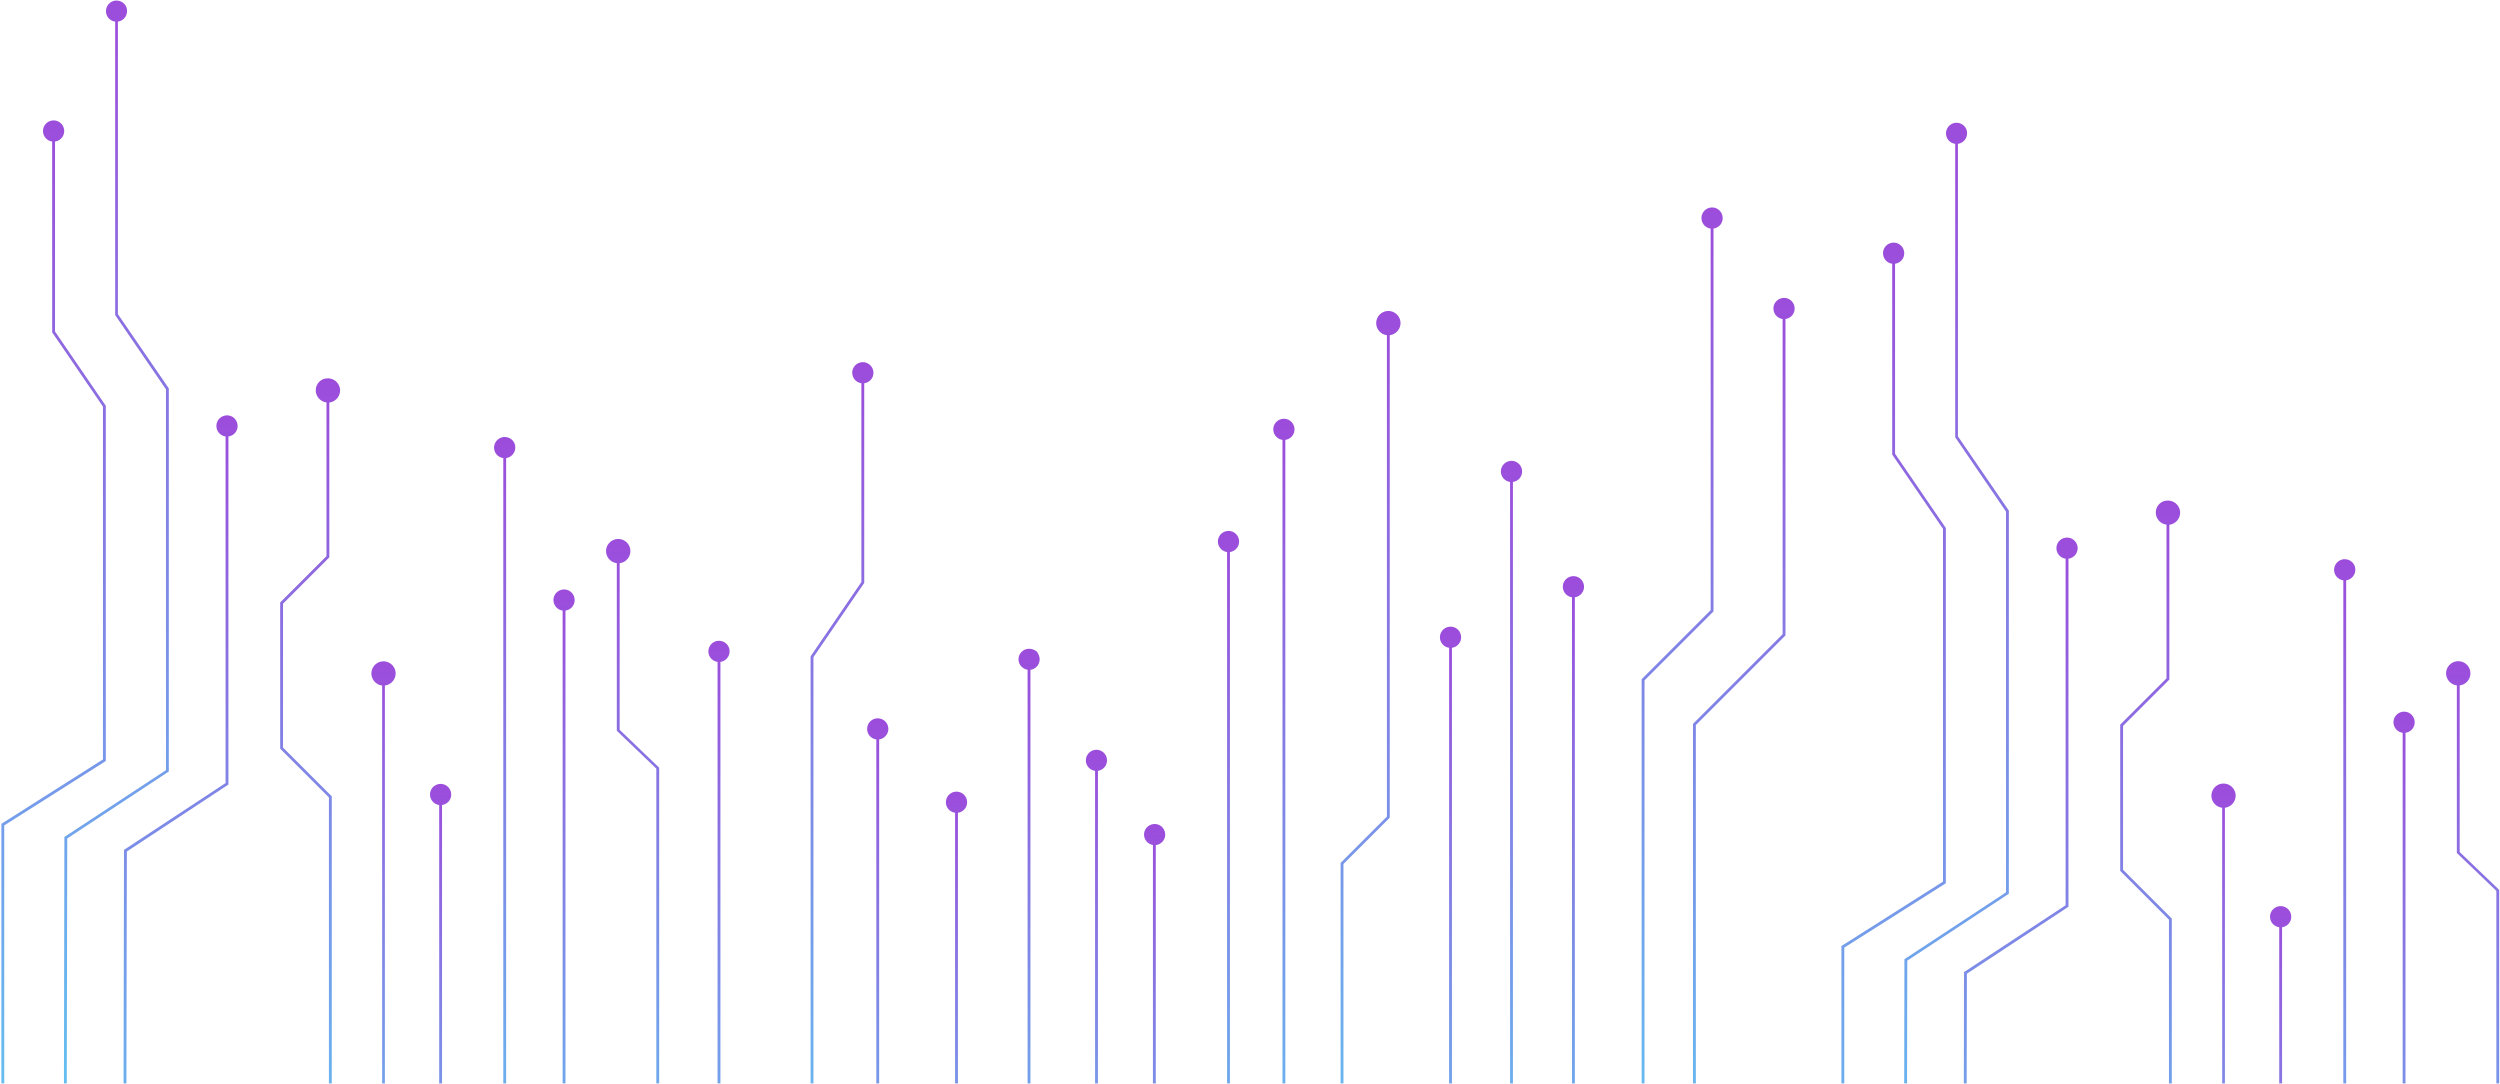 <?xml version="1.0" encoding="utf-8"?>
<!-- Generator: Adobe Illustrator 26.0.3, SVG Export Plug-In . SVG Version: 6.00 Build 0)  -->
<svg version="1.1" id="Layer_1" xmlns="http://www.w3.org/2000/svg" xmlns:xlink="http://www.w3.org/1999/xlink" x="0px" y="0px"
	 viewBox="0 0 1841 798" style="enable-background:new 0 0 1841 798;" xml:space="preserve">
<style type="text/css">
	.st0{clip-path:url(#SVGID_00000145763568091989789420000004108929295695019170_);}
	.st1{clip-path:url(#SVGID_00000147907234311971400670000016816520758336518550_);}
	.st2{fill:url(#Path_6682_00000157999856945186486070000017776712334525575851_);}
	.st3{fill:url(#Path_6683_00000089557832471918464220000009701112425914264995_);}
	.st4{fill:url(#Path_6684_00000013177842735932959940000007033798550102524572_);}
	.st5{fill:url(#Path_6685_00000002370983856634647170000010247695026086776203_);}
	.st6{fill:url(#Path_6686_00000047049561829491781810000011187959553089682579_);}
	.st7{fill:url(#Path_6687_00000135652466104098599560000010037292344080178598_);}
	.st8{fill:url(#Path_6688_00000116209814130976456650000003925104725034036911_);}
	.st9{fill:url(#Path_6689_00000029734242731004344910000006177125862333096850_);}
	.st10{fill:url(#Path_6690_00000029760780568599415090000001204252859213299623_);}
	.st11{fill:url(#Path_6691_00000064347702271345050330000015719919170438730375_);}
	.st12{fill:url(#Path_6692_00000150066653370187813600000006971599916568550819_);}
	.st13{fill:url(#Path_6693_00000132791695041519714710000003178604954752507573_);}
	.st14{fill:url(#Path_6694_00000119836125110823489180000011098230092360137919_);}
	.st15{fill:url(#Path_6695_00000010269194114234025640000009952395720588648894_);}
	.st16{fill:url(#Path_6696_00000038401282044070874450000006459681854480843656_);}
	.st17{fill:url(#Path_6697_00000075163268832210644950000010211906913839096746_);}
	.st18{fill:url(#Path_6698_00000036225704407315940160000007754029559865308326_);}
	.st19{fill:url(#Path_6699_00000012434404713137194040000006836108794737396623_);}
	.st20{fill:url(#Path_6700_00000127025730429467489200000009550254127989840270_);}
	.st21{fill:url(#Path_6701_00000017494065446267615190000015456851814903255178_);}
	.st22{fill:url(#Path_6702_00000155138922251129282260000000210211762339883907_);}
	.st23{fill:url(#Path_6703_00000084501982949122430230000007434705972942387372_);}
	.st24{fill:url(#Path_6704_00000023243015826378785560000014230504452551013821_);}
	.st25{fill:url(#Path_6705_00000078737534627842331000000013811673862074362502_);}
	.st26{clip-path:url(#SVGID_00000010308247158460653100000002545077060982338985_);}
	.st27{fill:url(#Path_6682-2_00000150088028362481330050000011928363010251563398_);}
	.st28{fill:url(#Path_6683-2_00000039839877415005841420000003610136289748379534_);}
	.st29{fill:url(#Path_6684-2_00000068668951847297705410000010984861122540392855_);}
	.st30{fill:url(#Path_6685-2_00000049922631043521891620000001345820857017409683_);}
	.st31{fill:url(#Path_6686-2_00000178904008413207698860000011503679291538568600_);}
	.st32{fill:url(#Path_6687-2_00000019676549438582384890000018251296059970591141_);}
	.st33{fill:url(#Path_6688-2_00000125583043058188320510000016779769553375615635_);}
	.st34{fill:url(#Path_6689-2_00000020359225739581898450000012709484593567800738_);}
	.st35{fill:url(#Path_6690-2_00000152966455819806731460000017811762638256501398_);}
	.st36{fill:url(#Path_6691-2_00000016067742392990961680000017387571482531614102_);}
	.st37{fill:url(#Path_6692-2_00000152241735566187724810000008239357973885446806_);}
	.st38{fill:url(#Path_6693-2_00000179606822017893914890000006226928966652631190_);}
	.st39{fill:url(#Path_6694-2_00000099636562099672618680000017308746759799716505_);}
	.st40{fill:url(#Path_6695-2_00000103240004693355927490000013862599473572890775_);}
	.st41{fill:url(#Path_6696-2_00000028327558070329611420000011039880056044256405_);}
	.st42{fill:url(#Path_6697-2_00000132809591291075714170000004125112124994226057_);}
	.st43{fill:url(#Path_6698-2_00000142855399876720124870000006895112094686117551_);}
	.st44{fill:url(#Path_6699-2_00000129183103076309042380000017747780431173779637_);}
	.st45{fill:url(#Path_6700-2_00000065769531515692647360000010749412796979158457_);}
	.st46{fill:url(#Path_6701-2_00000166638089937419254960000008040267895016418436_);}
	.st47{fill:url(#Path_6702-2_00000163072027259577937640000004339824517789996181_);}
	.st48{fill:url(#Path_6703-2_00000056401482939242184290000011789557699381232535_);}
	.st49{fill:url(#Path_6704-2_00000157994110021730413370000016736152889632582793_);}
	.st50{fill:url(#Path_6705-2_00000178196780219410867940000016839892533093004973_);}
</style>
<g>
	<defs>
		<rect id="SVGID_1_" width="1841" height="797.8"/>
	</defs>
	<clipPath id="SVGID_00000147194832367095782450000001098194302042839703_">
		<use xlink:href="#SVGID_1_"  style="overflow:visible;"/>
	</clipPath>
	<g id="Mask_Group_1" style="clip-path:url(#SVGID_00000147194832367095782450000001098194302042839703_);">
		<g id="Group_1021">
			<g id="Group_1019_00000096060049809547701250000014137464336562062738_" transform="translate(47.719 282.634)">
				<g>
					<defs>
						<rect id="SVGID_00000180339882384755687520000001685888300201928341_" x="-46.7" y="-282.2" width="1320.6" height="1044.7"/>
					</defs>
					<clipPath id="SVGID_00000052783151018799161520000009858628631773865916_">
						<use xlink:href="#SVGID_00000180339882384755687520000001685888300201928341_"  style="overflow:visible;"/>
					</clipPath>
					
						<g id="Group_1013_00000123412668890855679530000006556474828515860872_" transform="translate(0 0.001)" style="clip-path:url(#SVGID_00000052783151018799161520000009858628631773865916_);">
						
							<linearGradient id="Path_6682_00000154427225516398834380000015825966330276998043_" gradientUnits="userSpaceOnUse" x1="-54.178" y1="516.611" x2="-54.178" y2="515.611" gradientTransform="matrix(76.853 0 0 -956.324 4155.496 493853.406)">
							<stop  offset="0" style="stop-color:#9C4CDB"/>
							<stop  offset="1" style="stop-color:#52E3F7"/>
						</linearGradient>
						
							<path id="Path_6682_00000063612866003337808840000000136619932723691437_" style="fill:url(#Path_6682_00000154427225516398834380000015825966330276998043_);" d="
							M-44.6,762.4V325.2l74.3-47.1l0.5-0.3V16.2L-7.2-38.5v-139.9c4.3-0.6,7.3-4.5,6.7-8.8c-0.6-4.3-4.5-7.3-8.8-6.7
							s-7.3,4.5-6.7,8.8c0.5,3.5,3.2,6.2,6.7,6.7v140.5l37.4,54.7v259.8l-74.3,47.1l-0.5,0.3v438.4L-44.6,762.4z"/>
						
							<linearGradient id="Path_6683_00000041292862005399732980000015887682719057604283_" gradientUnits="userSpaceOnUse" x1="-54.099" y1="516.59" x2="-54.099" y2="515.59" gradientTransform="matrix(77.627 0 0 -1044.645 4237.269 539371.125)">
							<stop  offset="0" style="stop-color:#9C4CDB"/>
							<stop  offset="1" style="stop-color:#52E3F7"/>
						</linearGradient>
						
							<path id="Path_6683_00000092442002819540258050000013479436016612860313_" style="fill:url(#Path_6683_00000041292862005399732980000015887682719057604283_);" d="
							M30.3-274.4c0,3.9,2.9,7.2,6.8,7.7v216.1L74.5,4.1v280.4l-74.8,49.2l-0.8,428.7H1l0.8-427.6l74.8-49.3V3.4L39.1-51.3v-215.4
							c4.3-0.6,7.2-4.5,6.7-8.8s-4.5-7.2-8.8-6.7C33.2-281.6,30.3-278.3,30.3-274.4"/>
						
							<linearGradient id="Path_6684_00000127734303654626871620000000187457561547487142_" gradientUnits="userSpaceOnUse" x1="-53.469" y1="516.683" x2="-53.469" y2="515.683" gradientTransform="matrix(84.377 0 0 -739.137 4596.512 381922.906)">
							<stop  offset="0" style="stop-color:#9C4CDB"/>
							<stop  offset="1" style="stop-color:#52E3F7"/>
						</linearGradient>
						
							<path id="Path_6684_00000176759461103919270470000014512083781378997656_" style="fill:url(#Path_6684_00000127734303654626871620000000187457561547487142_);" d="
							M44.9,762.4l0.8-418l74.8-49.3V38.8c4.3-0.6,7.3-4.5,6.7-8.8c-0.6-4.3-4.5-7.3-8.8-6.7c-4.3,0.6-7.3,4.5-6.7,8.8
							c0.5,3.5,3.2,6.2,6.7,6.7V294l-74.8,49.2l-0.8,419.2L44.9,762.4z"/>
						
							<linearGradient id="Path_6685_00000012468066391535760850000001110435112765061263_" gradientUnits="userSpaceOnUse" x1="-80.37" y1="516.786" x2="-80.37" y2="515.786" gradientTransform="matrix(17.912 0 0 -558.098 1674.252 288621.688)">
							<stop  offset="0" style="stop-color:#9C4CDB"/>
							<stop  offset="1" style="stop-color:#52E3F7"/>
						</linearGradient>
						
							<path id="Path_6685_00000133496522307963517550000006952603713466682039_" style="fill:url(#Path_6685_00000012468066391535760850000001110435112765061263_);" d="
							M235.7,762.4V222.2c4.9-0.6,8.4-5,7.9-9.9c-0.6-4.9-5-8.4-9.9-7.9s-8.4,5-7.9,9.9c0.5,4.1,3.7,7.4,7.9,7.9v540.2H235.7z"/>
						
							<linearGradient id="Path_6686_00000101084514547645002390000001959022165865328035_" gradientUnits="userSpaceOnUse" x1="-60.104" y1="516.672" x2="-60.104" y2="515.672" gradientTransform="matrix(44.054 0 0 -766.589 2828.54 396070.906)">
							<stop  offset="0" style="stop-color:#9C4CDB"/>
							<stop  offset="1" style="stop-color:#52E3F7"/>
						</linearGradient>
						
							<path id="Path_6686_00000044892762250780720820000012647240478815114389_" style="fill:url(#Path_6686_00000101084514547645002390000001959022165865328035_);" d="
							M184.8,4.8c0,4.5,3.4,8.4,7.9,8.9v113.2l-34.1,34.1v107.7l35.9,35.9v457.8h2.1V303.8l-35.9-35.9v-106l34.1-34.1v-114
							c4.9-0.6,8.4-5,7.9-9.9c-0.6-4.9-5-8.4-9.9-7.9C188.2-3.6,184.8,0.2,184.8,4.8"/>
						
							<linearGradient id="Path_6687_00000009557900603010226860000010127736654204500668_" gradientUnits="userSpaceOnUse" x1="-61.88" y1="516.728" x2="-61.88" y2="515.728" gradientTransform="matrix(39.059 0 0 -648.188 2835.113 335050.781)">
							<stop  offset="0" style="stop-color:#9C4CDB"/>
							<stop  offset="1" style="stop-color:#52E3F7"/>
						</linearGradient>
						
							<path id="Path_6687_00000000200876737596501440000005819346439866310834_" style="fill:url(#Path_6687_00000009557900603010226860000010127736654204500668_);" d="
							M416.5,123.2c0,4.5-3.4,8.4-7.9,8.9v122.7l29.1,27.9v479.7h-2.1V283.4l-29.1-27.9V132.1c-4.9-0.6-8.4-5-7.9-9.9
							c0.6-4.9,5-8.4,9.9-7.9C413.1,114.8,416.5,118.6,416.5,123.2"/>
						
							<linearGradient id="Path_6688_00000030474505937020411410000012948858569750788769_" gradientUnits="userSpaceOnUse" x1="-85.514" y1="516.69" x2="-85.514" y2="515.69" gradientTransform="matrix(15.567 0 0 -723.242 1655.071 373731.031)">
							<stop  offset="0" style="stop-color:#9C4CDB"/>
							<stop  offset="1" style="stop-color:#52E3F7"/>
						</linearGradient>
						
							<path id="Path_6688_00000177482504843295813960000011243055697465302418_" style="fill:url(#Path_6688_00000030474505937020411410000012948858569750788769_);" d="
							M316.1,47c0,3.9,2.9,7.2,6.8,7.7v707.7h2.1V54.7c4.3-0.6,7.2-4.5,6.7-8.8s-4.5-7.2-8.8-6.7C319,39.8,316.1,43.1,316.1,47"/>
						
							<linearGradient id="Path_6689_00000000909880492469750410000013627504293954832550_" gradientUnits="userSpaceOnUse" x1="-85.492" y1="516.868" x2="-85.492" y2="515.868" gradientTransform="matrix(15.576 0 0 -467.762 1608.371 242065.688)">
							<stop  offset="0" style="stop-color:#9C4CDB"/>
							<stop  offset="1" style="stop-color:#52E3F7"/>
						</linearGradient>
						
							<path id="Path_6689_00000137099310110517297750000011075620765757247618_" style="fill:url(#Path_6689_00000000909880492469750410000013627504293954832550_);" d="
							M277.8,762.4V310.2c4.3-0.6,7.3-4.5,6.7-8.8s-4.5-7.3-8.8-6.7s-7.3,4.5-6.7,8.8c0.5,3.5,3.2,6.2,6.7,6.7v452.3H277.8z"/>
						
							<linearGradient id="Path_6690_00000173851960500098895710000000773580852726356366_" gradientUnits="userSpaceOnUse" x1="-85.492" y1="516.75" x2="-85.492" y2="515.75" gradientTransform="matrix(15.576 0 0 -610.906 1699.269 315837.125)">
							<stop  offset="0" style="stop-color:#9C4CDB"/>
							<stop  offset="1" style="stop-color:#52E3F7"/>
						</linearGradient>
						
							<path id="Path_6690_00000036226389180778989520000008825865016562794883_" style="fill:url(#Path_6690_00000173851960500098895710000000773580852726356366_);" d="
							M368.7,762.4V167c4.3-0.6,7.3-4.5,6.7-8.8s-4.5-7.3-8.8-6.7c-4.3,0.6-7.3,4.5-6.7,8.8c0.5,3.5,3.2,6.2,6.7,6.7v595.4H368.7z"
							/>
						
							<linearGradient id="Path_6691_00000039836601853876879870000009345103658606697098_" gradientUnits="userSpaceOnUse" x1="-85.496" y1="516.744" x2="-85.496" y2="515.744" gradientTransform="matrix(15.574 0 0 -620.713 2442.45 320891.25)">
							<stop  offset="0" style="stop-color:#9C4CDB"/>
							<stop  offset="1" style="stop-color:#52E3F7"/>
						</linearGradient>
						
							<path id="Path_6691_00000023998727392698487410000005301460583325789113_" style="fill:url(#Path_6691_00000039836601853876879870000009345103658606697098_);" d="
							M1112,762.4V157.2c4.3-0.6,7.3-4.5,6.7-8.8c-0.6-4.3-4.5-7.3-8.8-6.7s-7.3,4.5-6.7,8.8c0.5,3.5,3.2,6.2,6.7,6.7v605.2
							L1112,762.4z"/>
						
							<linearGradient id="Path_6692_00000158725934195963157850000000074108124744901760_" gradientUnits="userSpaceOnUse" x1="-85.496" y1="516.698" x2="-85.496" y2="515.698" gradientTransform="matrix(15.574 0 0 -705.598 2396.845 364638)">
							<stop  offset="0" style="stop-color:#9C4CDB"/>
							<stop  offset="1" style="stop-color:#52E3F7"/>
						</linearGradient>
						
							<path id="Path_6692_00000158717241888286755200000002007083160332115597_" style="fill:url(#Path_6692_00000158725934195963157850000000074108124744901760_);" d="
							M1066.4,762.4V72.3c4.3-0.6,7.3-4.5,6.7-8.8s-4.5-7.3-8.8-6.7s-7.3,4.5-6.7,8.8c0.5,3.5,3.2,6.2,6.7,6.7v690.1L1066.4,762.4z"
							/>
						
							<linearGradient id="Path_6693_00000103978518418567351960000016328803393059030440_" gradientUnits="userSpaceOnUse" x1="-85.492" y1="516.725" x2="-85.492" y2="515.725" gradientTransform="matrix(15.576 0 0 -654.006 2188.599 338049.312)">
							<stop  offset="0" style="stop-color:#9C4CDB"/>
							<stop  offset="1" style="stop-color:#52E3F7"/>
						</linearGradient>
						
							<path id="Path_6693_00000047774401114333036310000015821800807657892274_" style="fill:url(#Path_6693_00000103978518418567351960000016328803393059030440_);" d="
							M858,762.4V123.9c4.3-0.6,7.3-4.5,6.7-8.8c-0.6-4.3-4.5-7.3-8.8-6.7c-4.3,0.6-7.3,4.5-6.7,8.8c0.5,3.5,3.2,6.2,6.7,6.7v638.5
							H858z"/>
						
							<linearGradient id="Path_6694_00000019665150243691863620000015480762805933981339_" gradientUnits="userSpaceOnUse" x1="-56.477" y1="516.629" x2="-56.477" y2="515.629" gradientTransform="matrix(59.631 0 0 -892.156 4558.787 460783.469)">
							<stop  offset="0" style="stop-color:#9C4CDB"/>
							<stop  offset="1" style="stop-color:#52E3F7"/>
						</linearGradient>
						
							<path id="Path_6694_00000072958493300123717350000010783577161232659365_" style="fill:url(#Path_6694_00000019665150243691863620000015480762805933981339_);" d="
							M1163.3,762.4v-544l50.8-50.8v-281.9c4.3-0.6,7.3-4.5,6.7-8.8c-0.6-4.3-4.5-7.3-8.8-6.7c-4.3,0.6-7.3,4.5-6.7,8.8
							c0.5,3.5,3.2,6.2,6.7,6.7v281l-50.8,50.8v544.8L1163.3,762.4z"/>
						
							<linearGradient id="Path_6695_00000001657096431045384090000010357198628261116075_" gradientUnits="userSpaceOnUse" x1="-54.395" y1="516.65" x2="-54.395" y2="515.65" gradientTransform="matrix(74.814 0 0 -825.633 5306.004 426499.875)">
							<stop  offset="0" style="stop-color:#9C4CDB"/>
							<stop  offset="1" style="stop-color:#52E3F7"/>
						</linearGradient>
						
							<path id="Path_6695_00000142872720416232567710000009901049642872930199_" style="fill:url(#Path_6695_00000001657096431045384090000010357198628261116075_);" d="
							M1201.1,762.4V251.3l66-66l0-233c4.3-0.6,7.3-4.5,6.7-8.8c-0.6-4.3-4.5-7.3-8.8-6.7s-7.3,4.5-6.7,8.8c0.5,3.5,3.2,6.2,6.7,6.7
							l0,232.1l-66,66v512L1201.1,762.4z"/>
						
							<linearGradient id="Path_6696_00000139276643610648506960000006143046036072723342_" gradientUnits="userSpaceOnUse" x1="-85.493" y1="516.902" x2="-85.493" y2="515.902" gradientTransform="matrix(15.575 0 0 -438.387 2134.118 226926.844)">
							<stop  offset="0" style="stop-color:#9C4CDB"/>
							<stop  offset="1" style="stop-color:#52E3F7"/>
						</linearGradient>
						
							<path id="Path_6696_00000151516080762998559960000008061359563754745737_" style="fill:url(#Path_6696_00000139276643610648506960000006143046036072723342_);" d="
							M803.4,762.5V339.7c4.3-0.5,7.4-4.3,6.9-8.6c-0.5-4.3-4.3-7.4-8.6-6.9s-7.4,4.3-6.9,8.6c0.4,3.5,3.1,6.3,6.5,6.8l0,422.9
							H803.4z"/>
						
							<linearGradient id="Path_6697_00000076565066845529050670000013484326295937203341_" gradientUnits="userSpaceOnUse" x1="-85.492" y1="516.684" x2="-85.492" y2="515.684" gradientTransform="matrix(15.576 0 0 -736.599 2229.372 380614.906)">
							<stop  offset="0" style="stop-color:#9C4CDB"/>
							<stop  offset="1" style="stop-color:#52E3F7"/>
						</linearGradient>
						
							<path id="Path_6697_00000104688312827057129330000005099693723177284280_" style="fill:url(#Path_6697_00000076565066845529050670000013484326295937203341_);" d="
							M898.8,762.4V41.3c4.3-0.6,7.3-4.5,6.7-8.8c-0.6-4.3-4.5-7.3-8.8-6.7s-7.3,4.5-6.7,8.8c0.5,3.5,3.2,6.2,6.7,6.7v721.1
							L898.8,762.4z"/>
						
							<linearGradient id="Path_6698_00000114043420467320709960000001668418242544054184_" gradientUnits="userSpaceOnUse" x1="-85.491" y1="516.768" x2="-85.491" y2="515.768" gradientTransform="matrix(15.576 0 0 -583.473 2352.077 301699.094)">
							<stop  offset="0" style="stop-color:#9C4CDB"/>
							<stop  offset="1" style="stop-color:#52E3F7"/>
						</linearGradient>
						
							<path id="Path_6698_00000069394054936635833980000018234704460354275500_" style="fill:url(#Path_6698_00000114043420467320709960000001668418242544054184_);" d="
							M1021.5,762.4v-568c4.3-0.6,7.3-4.5,6.7-8.8c-0.6-4.3-4.5-7.3-8.8-6.7s-7.3,4.5-6.7,8.8c0.5,3.5,3.2,6.2,6.7,6.7v568
							L1021.5,762.4z"/>
						
							<linearGradient id="Path_6699_00000071536077447518422520000016259711610332317840_" gradientUnits="userSpaceOnUse" x1="-60.103" y1="516.653" x2="-60.103" y2="515.653" gradientTransform="matrix(44.059 0 0 -816.08 3609.626 421576.75)">
							<stop  offset="0" style="stop-color:#9C4CDB"/>
							<stop  offset="1" style="stop-color:#52E3F7"/>
						</linearGradient>
						
							<path id="Path_6699_00000067224325602397203800000006182763357801769643_" style="fill:url(#Path_6699_00000071536077447518422520000016259711610332317840_);" d="
							M965.7-44.7c0,4.5,3.4,8.4,7.9,8.9v354.5l-34.1,34.1v409.6h2.1V353.6l34.1-34.1V-35.8c4.9-0.6,8.4-5,7.9-9.9
							c-0.6-4.9-5-8.4-9.9-7.9C969.1-53.1,965.7-49.2,965.7-44.7"/>
						
							<linearGradient id="Path_6700_00000084498616128086581520000014973431866736033697_" gradientUnits="userSpaceOnUse" x1="-85.496" y1="516.842" x2="-85.496" y2="515.842" gradientTransform="matrix(15.574 0 0 -492.933 2091.238 255038.016)">
							<stop  offset="0" style="stop-color:#9C4CDB"/>
							<stop  offset="1" style="stop-color:#52E3F7"/>
						</linearGradient>
						
							<path id="Path_6700_00000080194350824241275870000015426779874827918776_" style="fill:url(#Path_6700_00000084498616128086581520000014973431866736033697_);" d="
							M767.5,277.3c0-4.3-3.5-7.8-7.8-7.8c-4.3,0-7.8,3.5-7.8,7.8c0,3.9,2.9,7.2,6.8,7.7v477.4h2.1V285
							C764.6,284.5,767.5,281.2,767.5,277.3"/>
						
							<linearGradient id="Path_6701_00000119796668130183510350000002165454516008614810_" gradientUnits="userSpaceOnUse" x1="-59.455" y1="516.667" x2="-59.455" y2="515.667" gradientTransform="matrix(46.215 0 0 -778.334 3320.124 402123.812)">
							<stop  offset="0" style="stop-color:#9C4CDB"/>
							<stop  offset="1" style="stop-color:#52E3F7"/>
						</linearGradient>
						
							<path id="Path_6701_00000017506991737003708240000007663741487427970693_" style="fill:url(#Path_6701_00000119796668130183510350000002165454516008614810_);" d="
							M595.5-8.1c0,3.9-2.9,7.2-6.8,7.7v147l-37.4,54.7v561.1h-2.1V200.7l37.4-54.7V-0.4c-4.3-0.6-7.2-4.5-6.7-8.8
							c0.6-4.3,4.5-7.2,8.8-6.7C592.6-15.3,595.5-12,595.5-8.1"/>
						
							<linearGradient id="Path_6702_00000096748625009723072070000014498025950806558904_" gradientUnits="userSpaceOnUse" x1="-85.492" y1="516.775" x2="-85.492" y2="515.775" gradientTransform="matrix(15.576 0 0 -573.083 1813.381 296344.438)">
							<stop  offset="0" style="stop-color:#9C4CDB"/>
							<stop  offset="1" style="stop-color:#52E3F7"/>
						</linearGradient>
						
							<path id="Path_6702_00000085952653297392924860000004671949606702894210_" style="fill:url(#Path_6702_00000096748625009723072070000014498025950806558904_);" d="
							M480.7,762.4V204.8c-4.3-0.6-7.3-4.5-6.7-8.8c0.6-4.3,4.5-7.3,8.8-6.7c4.3,0.6,7.3,4.5,6.7,8.8c-0.5,3.5-3.2,6.2-6.7,6.7
							v557.6H480.7z"/>
						
							<linearGradient id="Path_6703_00000048476566053242529270000006229063146420583050_" gradientUnits="userSpaceOnUse" x1="-85.492" y1="516.874" x2="-85.492" y2="515.874" gradientTransform="matrix(15.576 0 0 -462.051 1988.272 239122.375)">
							<stop  offset="0" style="stop-color:#9C4CDB"/>
							<stop  offset="1" style="stop-color:#52E3F7"/>
						</linearGradient>
						
							<path id="Path_6703_00000172402142223411164640000008520349801230790818_" style="fill:url(#Path_6703_00000048476566053242529270000006229063146420583050_);" d="
							M655.6,762.4V315.9c-4.3-0.6-7.3-4.5-6.7-8.8c0.6-4.3,4.5-7.3,8.8-6.7c4.3,0.6,7.3,4.5,6.7,8.8c-0.5,3.5-3.2,6.2-6.7,6.7
							v446.5L655.6,762.4z"/>
						
							<linearGradient id="Path_6704_00000062903077108543480770000010913023694709375640_" gradientUnits="userSpaceOnUse" x1="-85.492" y1="516.821" x2="-85.492" y2="515.821" gradientTransform="matrix(15.576 0 0 -516.016 1930.23 266934.094)">
							<stop  offset="0" style="stop-color:#9C4CDB"/>
							<stop  offset="1" style="stop-color:#52E3F7"/>
						</linearGradient>
						
							<path id="Path_6704_00000163043257401200593190000014700430339019909035_" style="fill:url(#Path_6704_00000062903077108543480770000010913023694709375640_);" d="
							M599.7,261.9v500.5h-2.1V261.9c-4.3-0.6-7.3-4.5-6.7-8.8c0.6-4.3,4.5-7.3,8.8-6.7c4.3,0.6,7.3,4.5,6.7,8.8
							C605.9,258.7,603.1,261.4,599.7,261.9"/>
						
							<linearGradient id="Path_6705_00000067230328324614178310000018124245109486904990_" gradientUnits="userSpaceOnUse" x1="-85.493" y1="516.78" x2="-85.493" y2="515.78" gradientTransform="matrix(15.575 0 0 -567.353 2041.664 293391.719)">
							<stop  offset="0" style="stop-color:#9C4CDB"/>
							<stop  offset="1" style="stop-color:#52E3F7"/>
						</linearGradient>
						
							<path id="Path_6705_00000042701236688539971220000014532304609550234008_" style="fill:url(#Path_6705_00000067230328324614178310000018124245109486904990_);" d="
							M702.3,202.9c0-6.1,7.1-10.6,13.5-5.7c4.6,6.1,0.9,12.7-4.7,13.4v551.9h-2.1V210.6C705.2,210,702.3,206.7,702.3,202.9"/>
					</g>
				</g>
			</g>
			<g id="Group_1020_00000137111433633556746570000008771471860862661778_" transform="translate(1402.719 372.634)">
				<g>
					<defs>
						<rect id="SVGID_00000062188043401636227340000007827798080747967151_" x="-46.7" y="-282.2" width="1320.6" height="1044.7"/>
					</defs>
					<clipPath id="SVGID_00000147923858709370795790000012840448773693048232_">
						<use xlink:href="#SVGID_00000062188043401636227340000007827798080747967151_"  style="overflow:visible;"/>
					</clipPath>
					
						<g id="Group_1013-2_00000167357575137501044170000012189711434694464191_" transform="translate(0 0.001)" style="clip-path:url(#SVGID_00000147923858709370795790000012840448773693048232_);">
						
							<linearGradient id="Path_6682-2_00000177468405762393951760000004933592561674358453_" gradientUnits="userSpaceOnUse" x1="-1409.178" y1="426.611" x2="-1409.178" y2="425.611" gradientTransform="matrix(76.853 0 0 -956.324 108291.312 407784.25)">
							<stop  offset="0" style="stop-color:#9C4CDB"/>
							<stop  offset="1" style="stop-color:#52E3F7"/>
						</linearGradient>
						
							<path id="Path_6682-2_00000080181635120405999010000002583012268254236834_" style="fill:url(#Path_6682-2_00000177468405762393951760000004933592561674358453_);" d="
							M-44.6,762.4V325.2l74.3-47.1l0.5-0.3V16.2L-7.2-38.5v-139.9c4.3-0.6,7.3-4.5,6.7-8.8c-0.6-4.3-4.5-7.3-8.8-6.7
							s-7.3,4.5-6.7,8.8c0.5,3.5,3.2,6.2,6.7,6.7v140.5l37.4,54.7v259.8l-74.3,47.1l-0.5,0.3v438.4L-44.6,762.4z"/>
						
							<linearGradient id="Path_6683-2_00000023970072063701635660000001437129572409292974_" gradientUnits="userSpaceOnUse" x1="-1409.099" y1="426.59" x2="-1409.099" y2="425.59" gradientTransform="matrix(77.627 0 0 -1044.645 109421.852 445353.062)">
							<stop  offset="0" style="stop-color:#9C4CDB"/>
							<stop  offset="1" style="stop-color:#52E3F7"/>
						</linearGradient>
						
							<path id="Path_6683-2_00000049180436227958791510000008654155137321538228_" style="fill:url(#Path_6683-2_00000023970072063701635660000001437129572409292974_);" d="
							M30.3-274.4c0,3.9,2.9,7.2,6.8,7.7v216.1L74.5,4.1v280.4l-74.8,49.2l-0.8,428.7H1l0.8-427.6l74.8-49.3V3.4L39.1-51.3v-215.4
							c4.3-0.6,7.2-4.5,6.7-8.8s-4.5-7.2-8.8-6.7C33.2-281.6,30.3-278.3,30.3-274.4"/>
						
							<linearGradient id="Path_6684-2_00000080892651762106511770000009403495889216379016_" gradientUnits="userSpaceOnUse" x1="-1408.469" y1="426.683" x2="-1408.469" y2="425.683" gradientTransform="matrix(84.377 0 0 -739.137 118927.883 315400.594)">
							<stop  offset="0" style="stop-color:#9C4CDB"/>
							<stop  offset="1" style="stop-color:#52E3F7"/>
						</linearGradient>
						
							<path id="Path_6684-2_00000050657278850425225880000009082774184886436785_" style="fill:url(#Path_6684-2_00000080892651762106511770000009403495889216379016_);" d="
							M44.9,762.4l0.8-418l74.8-49.3V38.8c4.3-0.6,7.3-4.5,6.7-8.8c-0.6-4.3-4.5-7.3-8.8-6.7c-4.3,0.6-7.3,4.5-6.7,8.8
							c0.5,3.5,3.2,6.2,6.7,6.7V294l-74.8,49.2l-0.8,419.2L44.9,762.4z"/>
						
							<linearGradient id="Path_6685-2_00000077307745588416298550000014328916478700588164_" gradientUnits="userSpaceOnUse" x1="-1435.37" y1="426.786" x2="-1435.37" y2="425.786" gradientTransform="matrix(17.912 0 0 -558.098 25944.664 238392.891)">
							<stop  offset="0" style="stop-color:#9C4CDB"/>
							<stop  offset="1" style="stop-color:#52E3F7"/>
						</linearGradient>
						
							<path id="Path_6685-2_00000148638003842499136160000018355964817660092544_" style="fill:url(#Path_6685-2_00000077307745588416298550000014328916478700588164_);" d="
							M235.7,762.4V222.2c4.9-0.6,8.4-5,7.9-9.9c-0.6-4.9-5-8.4-9.9-7.9s-8.4,5-7.9,9.9c0.5,4.1,3.7,7.4,7.9,7.9v540.2H235.7z"/>
						
							<linearGradient id="Path_6686-2_00000148635442586082398660000010371301691748046770_" gradientUnits="userSpaceOnUse" x1="-1415.104" y1="426.672" x2="-1415.104" y2="425.672" gradientTransform="matrix(44.054 0 0 -766.589 62521.523 327077.875)">
							<stop  offset="0" style="stop-color:#9C4CDB"/>
							<stop  offset="1" style="stop-color:#52E3F7"/>
						</linearGradient>
						
							<path id="Path_6686-2_00000120520361242107455590000011298731197873423548_" style="fill:url(#Path_6686-2_00000148635442586082398660000010371301691748046770_);" d="
							M184.8,4.8c0,4.5,3.4,8.4,7.9,8.9v113.2l-34.1,34.1v107.7l35.9,35.9v457.8h2.1V303.8l-35.9-35.9v-106l34.1-34.1v-114
							c4.9-0.6,8.4-5,7.9-9.9c-0.6-4.9-5-8.4-9.9-7.9C188.2-3.6,184.8,0.2,184.8,4.8"/>
						
							<linearGradient id="Path_6687-2_00000036230302455391071880000016536574282213437370_" gradientUnits="userSpaceOnUse" x1="-1416.88" y1="426.728" x2="-1416.88" y2="425.728" gradientTransform="matrix(39.059 0 0 -648.188 55759.879 276713.906)">
							<stop  offset="0" style="stop-color:#9C4CDB"/>
							<stop  offset="1" style="stop-color:#52E3F7"/>
						</linearGradient>
						
							<path id="Path_6687-2_00000109007817153546461570000003511406207295803555_" style="fill:url(#Path_6687-2_00000036230302455391071880000016536574282213437370_);" d="
							M416.5,123.2c0,4.5-3.4,8.4-7.9,8.9v122.7l29.1,27.9v479.7h-2.1V283.4l-29.1-27.9V132.1c-4.9-0.6-8.4-5-7.9-9.9
							c0.6-4.9,5-8.4,9.9-7.9C413.1,114.8,416.5,118.6,416.5,123.2"/>
						
							<linearGradient id="Path_6688-2_00000130640601846099459920000017683113172688203700_" gradientUnits="userSpaceOnUse" x1="-1440.514" y1="426.69" x2="-1440.514" y2="425.69" gradientTransform="matrix(15.567 0 0 -723.242 22748.254 308639.281)">
							<stop  offset="0" style="stop-color:#9C4CDB"/>
							<stop  offset="1" style="stop-color:#52E3F7"/>
						</linearGradient>
						
							<path id="Path_6688-2_00000053509975888255224140000002458067284289073808_" style="fill:url(#Path_6688-2_00000130640601846099459920000017683113172688203700_);" d="
							M316.1,47c0,3.9,2.9,7.2,6.8,7.7v707.7h2.1V54.7c4.3-0.6,7.2-4.5,6.7-8.8s-4.5-7.2-8.8-6.7C319,39.8,316.1,43.1,316.1,47"/>
						
							<linearGradient id="Path_6689-2_00000167367352280354503560000000817998388424358584_" gradientUnits="userSpaceOnUse" x1="-1440.492" y1="426.868" x2="-1440.492" y2="425.868" gradientTransform="matrix(15.576 0 0 -467.762 22713.588 199967.125)">
							<stop  offset="0" style="stop-color:#9C4CDB"/>
							<stop  offset="1" style="stop-color:#52E3F7"/>
						</linearGradient>
						
							<path id="Path_6689-2_00000056426121332967640800000016632003499464230024_" style="fill:url(#Path_6689-2_00000167367352280354503560000000817998388424358584_);" d="
							M277.8,762.4V310.2c4.3-0.6,7.3-4.5,6.7-8.8s-4.5-7.3-8.8-6.7s-7.3,4.5-6.7,8.8c0.5,3.5,3.2,6.2,6.7,6.7v452.3H277.8z"/>
						
							<linearGradient id="Path_6690-2_00000051368449886760022290000012468302882922052007_" gradientUnits="userSpaceOnUse" x1="-1440.492" y1="426.75" x2="-1440.492" y2="425.75" gradientTransform="matrix(15.576 0 0 -610.906 22804.484 260855.594)">
							<stop  offset="0" style="stop-color:#9C4CDB"/>
							<stop  offset="1" style="stop-color:#52E3F7"/>
						</linearGradient>
						
							<path id="Path_6690-2_00000043434497417753951130000000343497862760776070_" style="fill:url(#Path_6690-2_00000051368449886760022290000012468302882922052007_);" d="
							M368.7,762.4V167c4.3-0.6,7.3-4.5,6.7-8.8s-4.5-7.3-8.8-6.7c-4.3,0.6-7.3,4.5-6.7,8.8c0.5,3.5,3.2,6.2,6.7,6.7v595.4H368.7z"
							/>
						
							<linearGradient id="Path_6691-2_00000180334116247349982960000009243319017669817231_" gradientUnits="userSpaceOnUse" x1="-1440.497" y1="426.744" x2="-1440.497" y2="425.744" gradientTransform="matrix(15.574 0 0 -620.713 23545.019 265027.094)">
							<stop  offset="0" style="stop-color:#9C4CDB"/>
							<stop  offset="1" style="stop-color:#52E3F7"/>
						</linearGradient>
						
							<path id="Path_6691-2_00000007425527046070186650000009180956404365249675_" style="fill:url(#Path_6691-2_00000180334116247349982960000009243319017669817231_);" d="
							M1112,762.4V157.2c4.3-0.6,7.3-4.5,6.7-8.8c-0.6-4.3-4.5-7.3-8.8-6.7s-7.3,4.5-6.7,8.8c0.5,3.5,3.2,6.2,6.7,6.7v605.2
							L1112,762.4z"/>
						
							<linearGradient id="Path_6692-2_00000000935362528768918740000015912063428506199204_" gradientUnits="userSpaceOnUse" x1="-1440.497" y1="426.698" x2="-1440.497" y2="425.698" gradientTransform="matrix(15.574 0 0 -705.598 23499.414 301134.219)">
							<stop  offset="0" style="stop-color:#9C4CDB"/>
							<stop  offset="1" style="stop-color:#52E3F7"/>
						</linearGradient>
						
							<path id="Path_6692-2_00000013881478528789710120000012028741329207469984_" style="fill:url(#Path_6692-2_00000000935362528768918740000015912063428506199204_);" d="
							M1066.4,762.4V72.3c4.3-0.6,7.3-4.5,6.7-8.8s-4.5-7.3-8.8-6.7s-7.3,4.5-6.7,8.8c0.5,3.5,3.2,6.2,6.7,6.7v690.1L1066.4,762.4z"
							/>
						
							<linearGradient id="Path_6693-2_00000036952819936440009140000004932763797957752723_" gradientUnits="userSpaceOnUse" x1="-1440.492" y1="426.725" x2="-1440.492" y2="425.725" gradientTransform="matrix(15.576 0 0 -654.006 23293.815 279188.781)">
							<stop  offset="0" style="stop-color:#9C4CDB"/>
							<stop  offset="1" style="stop-color:#52E3F7"/>
						</linearGradient>
						
							<path id="Path_6693-2_00000088101309974467615500000012303517133077525890_" style="fill:url(#Path_6693-2_00000036952819936440009140000004932763797957752723_);" d="
							M858,762.4V123.9c4.3-0.6,7.3-4.5,6.7-8.8c-0.6-4.3-4.5-7.3-8.8-6.7c-4.3,0.6-7.3,4.5-6.7,8.8c0.5,3.5,3.2,6.2,6.7,6.7v638.5
							H858z"/>
						
							<linearGradient id="Path_6694-2_00000035493438175326724690000002179233337355198648_" gradientUnits="userSpaceOnUse" x1="-1411.477" y1="426.629" x2="-1411.477" y2="425.629" gradientTransform="matrix(59.631 0 0 -892.156 85358.602 380489.438)">
							<stop  offset="0" style="stop-color:#9C4CDB"/>
							<stop  offset="1" style="stop-color:#52E3F7"/>
						</linearGradient>
						
							<path id="Path_6694-2_00000095334340276556964320000017217787228806303382_" style="fill:url(#Path_6694-2_00000035493438175326724690000002179233337355198648_);" d="
							M1163.3,762.4v-544l50.8-50.8v-281.9c4.3-0.6,7.3-4.5,6.7-8.8c-0.6-4.3-4.5-7.3-8.8-6.7c-4.3,0.6-7.3,4.5-6.7,8.8
							c0.5,3.5,3.2,6.2,6.7,6.7v281l-50.8,50.8v544.8L1163.3,762.4z"/>
						
							<linearGradient id="Path_6695-2_00000132073808990966725930000016224235951761238205_" gradientUnits="userSpaceOnUse" x1="-1409.395" y1="426.65" x2="-1409.395" y2="425.65" gradientTransform="matrix(74.814 0 0 -825.633 106679.586 352192.906)">
							<stop  offset="0" style="stop-color:#9C4CDB"/>
							<stop  offset="1" style="stop-color:#52E3F7"/>
						</linearGradient>
						
							<path id="Path_6695-2_00000111874106497868996660000009678136740704887688_" style="fill:url(#Path_6695-2_00000132073808990966725930000016224235951761238205_);" d="
							M1201.1,762.4V251.3l66-66l0-233c4.3-0.6,7.3-4.5,6.7-8.8c-0.6-4.3-4.5-7.3-8.8-6.7s-7.3,4.5-6.7,8.8c0.5,3.5,3.2,6.2,6.7,6.7
							l0,232.1l-66,66v512L1201.1,762.4z"/>
						
							<linearGradient id="Path_6696-2_00000074413372415435490130000006703374461049746355_" gradientUnits="userSpaceOnUse" x1="-1440.493" y1="426.902" x2="-1440.493" y2="425.902" gradientTransform="matrix(15.575 0 0 -438.387 23238.756 187472.047)">
							<stop  offset="0" style="stop-color:#9C4CDB"/>
							<stop  offset="1" style="stop-color:#52E3F7"/>
						</linearGradient>
						
							<path id="Path_6696-2_00000081640797900465864390000003084406289349191835_" style="fill:url(#Path_6696-2_00000074413372415435490130000006703374461049746355_);" d="
							M803.4,762.5V339.7c4.3-0.5,7.4-4.3,6.9-8.6c-0.5-4.3-4.3-7.4-8.6-6.9s-7.4,4.3-6.9,8.6c0.4,3.5,3.1,6.3,6.5,6.8l0,422.9
							H803.4z"/>
						
							<linearGradient id="Path_6697-2_00000010996082391742225690000001151952050740416644_" gradientUnits="userSpaceOnUse" x1="-1440.492" y1="426.684" x2="-1440.492" y2="425.684" gradientTransform="matrix(15.576 0 0 -736.599 23334.588 314321.031)">
							<stop  offset="0" style="stop-color:#9C4CDB"/>
							<stop  offset="1" style="stop-color:#52E3F7"/>
						</linearGradient>
						
							<path id="Path_6697-2_00000114050500181208946500000005353616021520240026_" style="fill:url(#Path_6697-2_00000010996082391742225690000001151952050740416644_);" d="
							M898.8,762.4V41.3c4.3-0.6,7.3-4.5,6.7-8.8c-0.6-4.3-4.5-7.3-8.8-6.7s-7.3,4.5-6.7,8.8c0.5,3.5,3.2,6.2,6.7,6.7v721.1
							L898.8,762.4z"/>
						
							<linearGradient id="Path_6698-2_00000062884969177373648400000004548496460186842522_" gradientUnits="userSpaceOnUse" x1="-1440.491" y1="426.768" x2="-1440.491" y2="425.768" gradientTransform="matrix(15.576 0 0 -583.473 23457.459 249186.531)">
							<stop  offset="0" style="stop-color:#9C4CDB"/>
							<stop  offset="1" style="stop-color:#52E3F7"/>
						</linearGradient>
						
							<path id="Path_6698-2_00000009570725017626752440000007149997597995154859_" style="fill:url(#Path_6698-2_00000062884969177373648400000004548496460186842522_);" d="
							M1021.5,762.4v-568c4.3-0.6,7.3-4.5,6.7-8.8c-0.6-4.3-4.5-7.3-8.8-6.7s-7.3,4.5-6.7,8.8c0.5,3.5,3.2,6.2,6.7,6.7v568
							L1021.5,762.4z"/>
						
							<linearGradient id="Path_6699-2_00000153695457435575925030000015134088092907225266_" gradientUnits="userSpaceOnUse" x1="-1415.103" y1="426.653" x2="-1415.103" y2="425.653" gradientTransform="matrix(44.059 0 0 -816.08 63309.102 348129.531)">
							<stop  offset="0" style="stop-color:#9C4CDB"/>
							<stop  offset="1" style="stop-color:#52E3F7"/>
						</linearGradient>
						
							<path id="Path_6699-2_00000180345117160315164230000002890958051929080731_" style="fill:url(#Path_6699-2_00000153695457435575925030000015134088092907225266_);" d="
							M965.7-44.7c0,4.5,3.4,8.4,7.9,8.9v354.5l-34.1,34.1v409.6h2.1V353.6l34.1-34.1V-35.8c4.9-0.6,8.4-5,7.9-9.9
							c-0.6-4.9-5-8.4-9.9-7.9C969.1-53.1,965.7-49.2,965.7-44.7"/>
						
							<linearGradient id="Path_6700-2_00000072259951716627216300000012901236592088924553_" gradientUnits="userSpaceOnUse" x1="-1440.496" y1="426.842" x2="-1440.496" y2="425.842" gradientTransform="matrix(15.574 0 0 -492.933 23194.057 210674.047)">
							<stop  offset="0" style="stop-color:#9C4CDB"/>
							<stop  offset="1" style="stop-color:#52E3F7"/>
						</linearGradient>
						
							<path id="Path_6700-2_00000148661364429281247230000000635488741505193856_" style="fill:url(#Path_6700-2_00000072259951716627216300000012901236592088924553_);" d="
							M767.5,277.3c0-4.3-3.5-7.8-7.8-7.8c-4.3,0-7.8,3.5-7.8,7.8c0,3.9,2.9,7.2,6.8,7.7v477.4h2.1V285
							C764.6,284.5,767.5,281.2,767.5,277.3"/>
						
							<linearGradient id="Path_6701-2_00000060730012571661211800000014803564642483377599_" gradientUnits="userSpaceOnUse" x1="-1414.455" y1="426.667" x2="-1414.455" y2="425.667" gradientTransform="matrix(46.215 0 0 -778.334 65941.484 332073.75)">
							<stop  offset="0" style="stop-color:#9C4CDB"/>
							<stop  offset="1" style="stop-color:#52E3F7"/>
						</linearGradient>
						
							<path id="Path_6701-2_00000109032057264297290050000013880354526656287641_" style="fill:url(#Path_6701-2_00000060730012571661211800000014803564642483377599_);" d="
							M595.5-8.1c0,3.9-2.9,7.2-6.8,7.7v147l-37.4,54.7v561.1h-2.1V200.7l37.4-54.7V-0.4c-4.3-0.6-7.2-4.5-6.7-8.8
							c0.6-4.3,4.5-7.2,8.8-6.7C592.6-15.3,595.5-12,595.5-8.1"/>
						
							<linearGradient id="Path_6702-2_00000078764573648347123810000003332968086005236880_" gradientUnits="userSpaceOnUse" x1="-1440.492" y1="426.776" x2="-1440.492" y2="425.776" gradientTransform="matrix(15.576 0 0 -573.083 22918.598 244766.984)">
							<stop  offset="0" style="stop-color:#9C4CDB"/>
							<stop  offset="1" style="stop-color:#52E3F7"/>
						</linearGradient>
						
							<path id="Path_6702-2_00000036234606321568833700000016113706021638010517_" style="fill:url(#Path_6702-2_00000078764573648347123810000003332968086005236880_);" d="
							M480.7,762.4V204.8c-4.3-0.6-7.3-4.5-6.7-8.8c0.6-4.3,4.5-7.3,8.8-6.7c4.3,0.6,7.3,4.5,6.7,8.8c-0.5,3.5-3.2,6.2-6.7,6.7
							v557.6H480.7z"/>
						
							<linearGradient id="Path_6703-2_00000070823929569128338550000016163714511722101377_" gradientUnits="userSpaceOnUse" x1="-1440.492" y1="426.874" x2="-1440.492" y2="425.874" gradientTransform="matrix(15.576 0 0 -462.051 23093.488 197537.812)">
							<stop  offset="0" style="stop-color:#9C4CDB"/>
							<stop  offset="1" style="stop-color:#52E3F7"/>
						</linearGradient>
						
							<path id="Path_6703-2_00000169553085655540584460000011209904993393229997_" style="fill:url(#Path_6703-2_00000070823929569128338550000016163714511722101377_);" d="
							M655.6,762.4V315.9c-4.3-0.6-7.3-4.5-6.7-8.8c0.6-4.3,4.5-7.3,8.8-6.7c4.3,0.6,7.3,4.5,6.7,8.8c-0.5,3.5-3.2,6.2-6.7,6.7
							v446.5L655.6,762.4z"/>
						
							<linearGradient id="Path_6704-2_00000100352876498765525740000001446440360941035413_" gradientUnits="userSpaceOnUse" x1="-1440.492" y1="426.821" x2="-1440.492" y2="425.821" gradientTransform="matrix(15.576 0 0 -516.016 23035.445 220492.672)">
							<stop  offset="0" style="stop-color:#9C4CDB"/>
							<stop  offset="1" style="stop-color:#52E3F7"/>
						</linearGradient>
						
							<path id="Path_6704-2_00000026880015015314092160000016630706533022059660_" style="fill:url(#Path_6704-2_00000100352876498765525740000001446440360941035413_);" d="
							M599.7,261.9v500.5h-2.1V261.9c-4.3-0.6-7.3-4.5-6.7-8.8c0.6-4.3,4.5-7.3,8.8-6.7c4.3,0.6,7.3,4.5,6.7,8.8
							C605.9,258.7,603.1,261.4,599.7,261.9"/>
						
							<linearGradient id="Path_6705-2_00000107548588354596667080000013617466266993910146_" gradientUnits="userSpaceOnUse" x1="-1440.493" y1="426.78" x2="-1440.493" y2="425.78" gradientTransform="matrix(15.575 0 0 -567.353 23146.135 242329.906)">
							<stop  offset="0" style="stop-color:#9C4CDB"/>
							<stop  offset="1" style="stop-color:#52E3F7"/>
						</linearGradient>
						
							<path id="Path_6705-2_00000060017570633474086740000001729245281036329604_" style="fill:url(#Path_6705-2_00000107548588354596667080000013617466266993910146_);" d="
							M702.3,202.9c0-6.1,7.1-10.6,13.5-5.7c4.6,6.1,0.9,12.7-4.7,13.4v551.9h-2.1V210.6C705.2,210,702.3,206.7,702.3,202.9"/>
					</g>
				</g>
			</g>
		</g>
	</g>
</g>
</svg>
